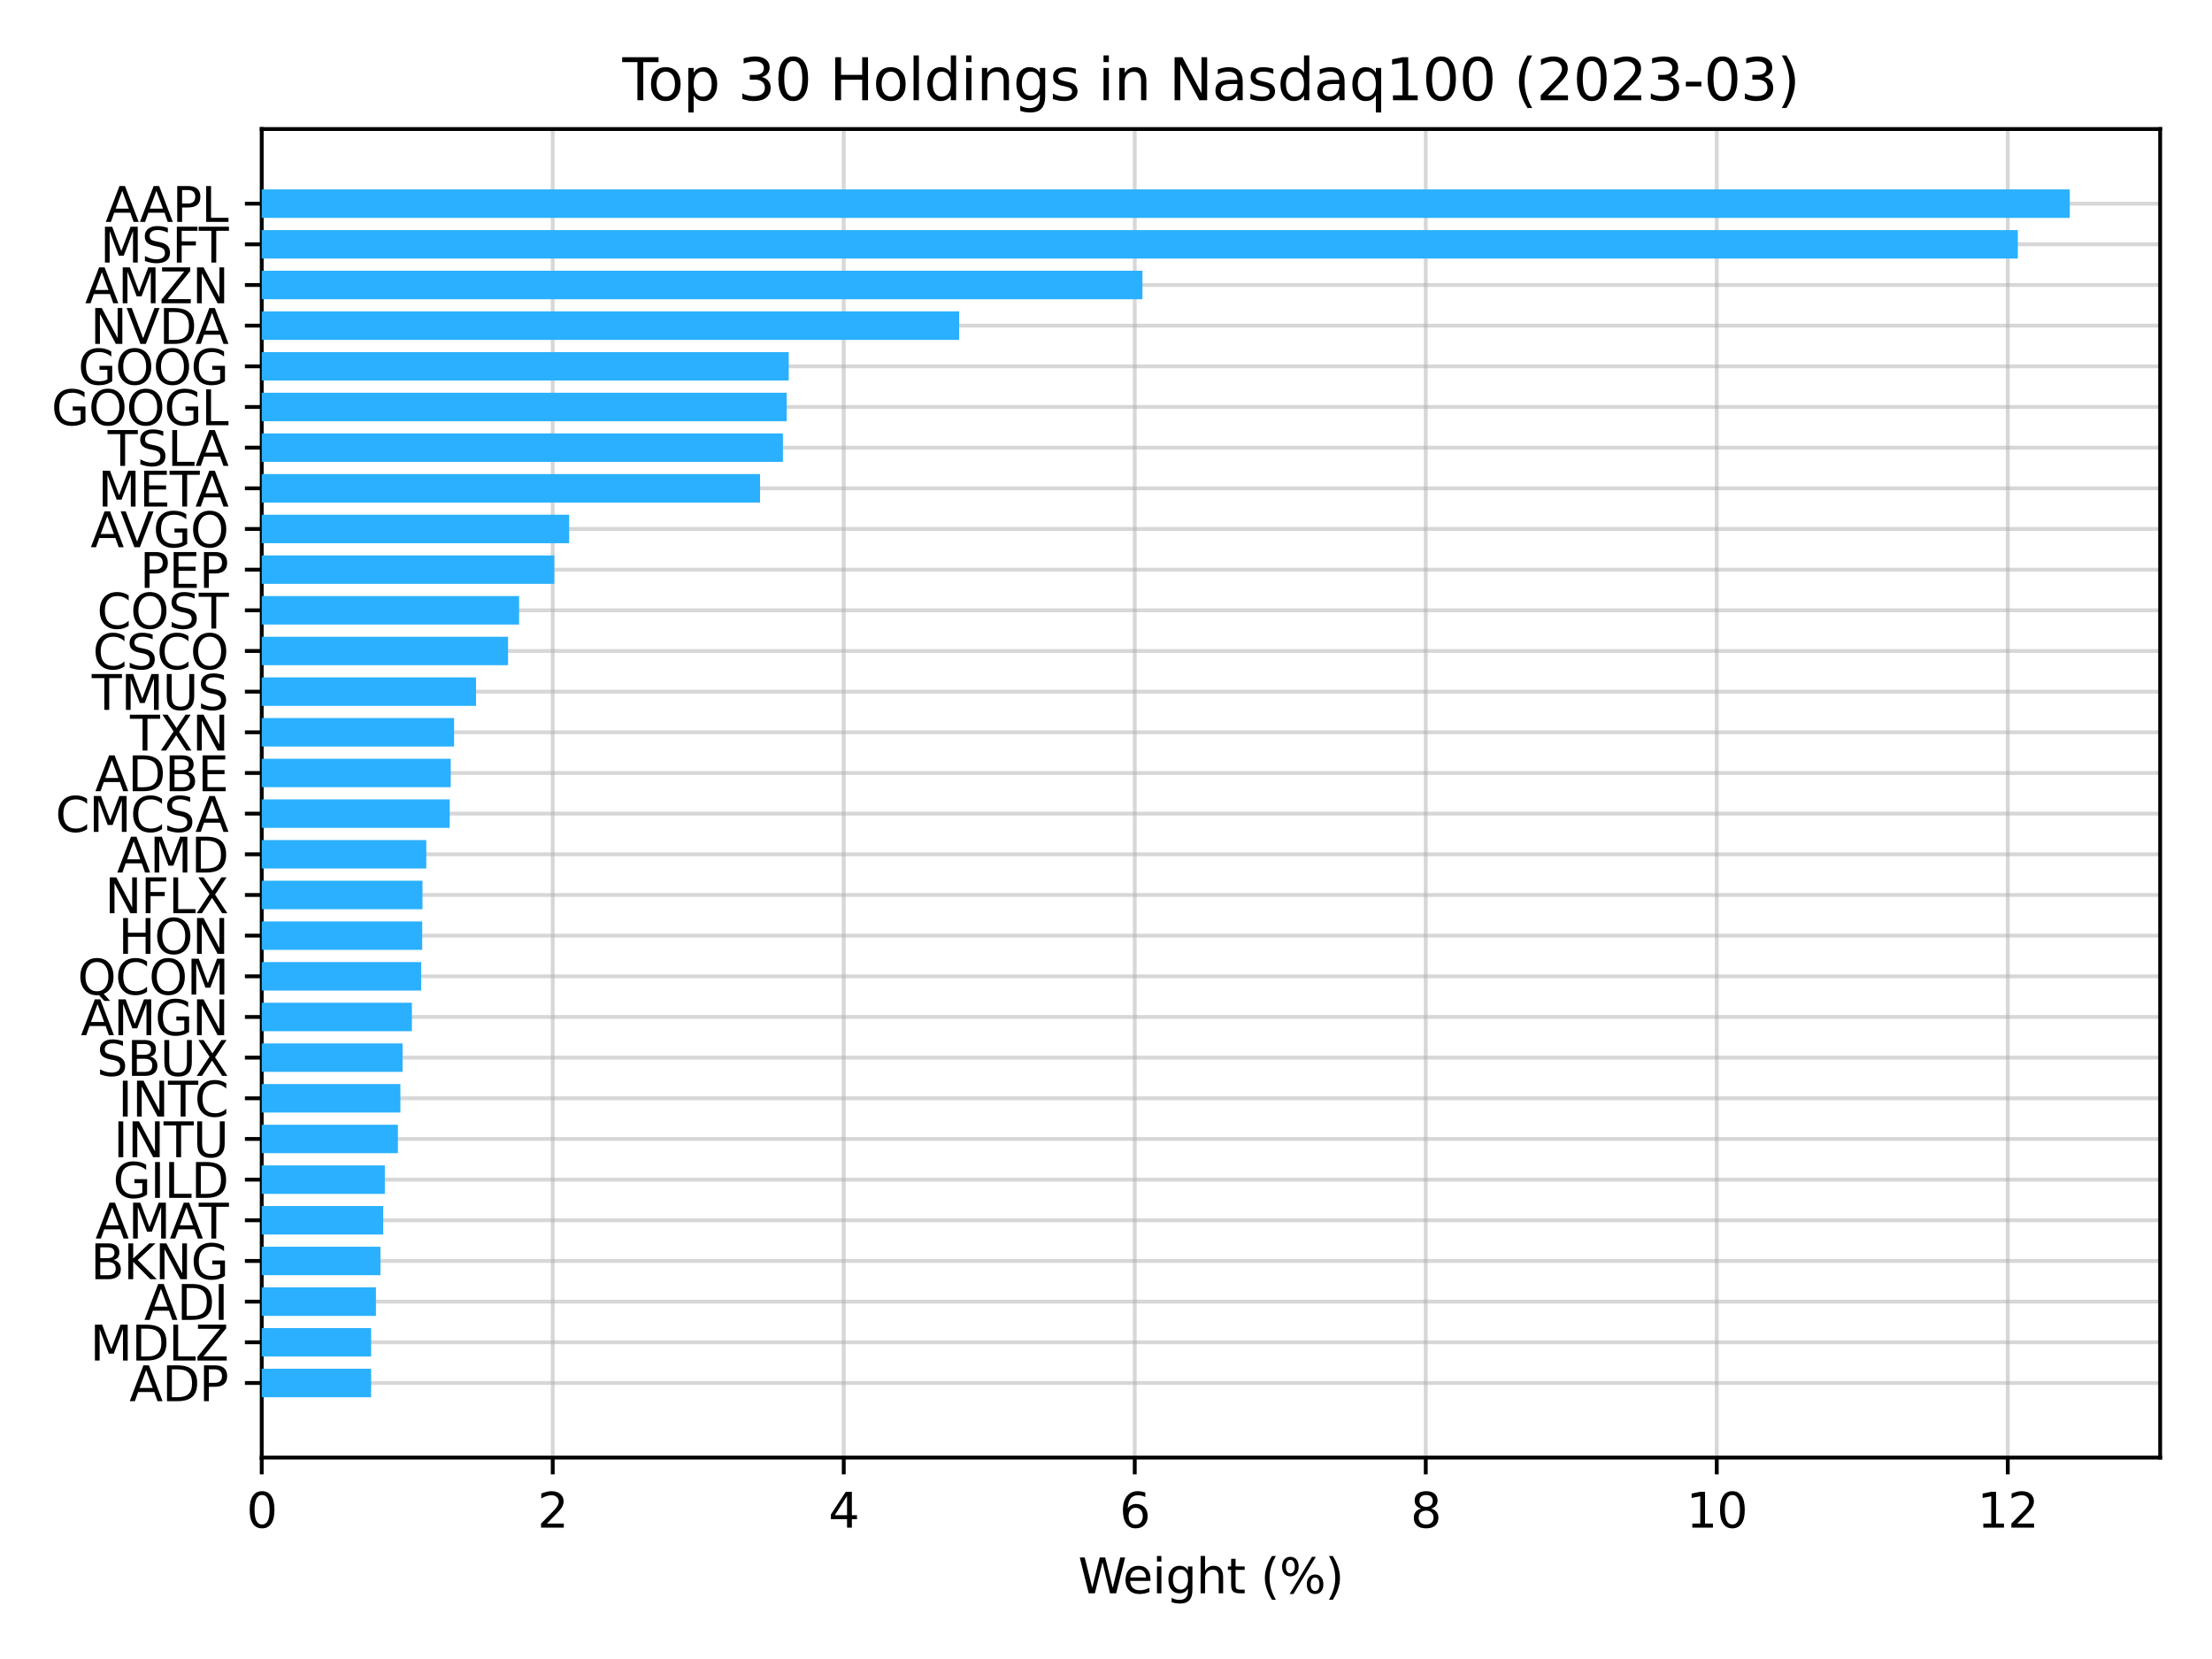 <?xml version="1.0" encoding="utf-8" standalone="no"?>
<!DOCTYPE svg PUBLIC "-//W3C//DTD SVG 1.1//EN"
  "http://www.w3.org/Graphics/SVG/1.1/DTD/svg11.dtd">
<svg xmlns:xlink="http://www.w3.org/1999/xlink" width="460.8pt" height="345.6pt" viewBox="0 0 460.8 345.6" xmlns="http://www.w3.org/2000/svg" version="1.1">
 <defs>
  <style type="text/css">*{stroke-linejoin: round; stroke-linecap: butt}</style>
 </defs>
 <g id="figure_1">
  <g id="patch_1">
   <path d="M 0 345.6 
L 460.8 345.6 
L 460.8 0 
L 0 0 
z
" style="fill: #ffffff"/>
  </g>
  <g id="axes_1">
   <g id="patch_2">
    <path d="M 54.52 303.64 
L 450 303.64 
L 450 26.88 
L 54.52 26.88 
z
" style="fill: #ffffff"/>
   </g>
   <g id="matplotlib.axis_1">
    <g id="xtick_1">
     <g id="line2d_1">
      <path d="M 54.52 303.64 
L 54.52 26.88 
" clip-path="url(#pef85952c39)" style="fill: none; stroke: #b0b0b0; stroke-opacity: 0.5; stroke-width: 0.8; stroke-linecap: square"/>
     </g>
     <g id="line2d_2">
      <defs>
       <path id="mf461c913df" d="M 0 0 
L 0 3.5 
" style="stroke: #000000; stroke-width: 0.8"/>
      </defs>
      <g>
       <use xlink:href="#mf461c913df" x="54.52" y="303.64" style="stroke: #000000; stroke-width: 0.8"/>
      </g>
     </g>
     <g id="text_1">
      <!-- 0 -->
      <g transform="translate(51.339 318.238)scale(0.1 -0.1)">
       <defs>
        <path id="DejaVuSans-30" d="M 2034 4250 
Q 1547 4250 1301 3770 
Q 1056 3291 1056 2328 
Q 1056 1369 1301 889 
Q 1547 409 2034 409 
Q 2525 409 2770 889 
Q 3016 1369 3016 2328 
Q 3016 3291 2770 3770 
Q 2525 4250 2034 4250 
z
M 2034 4750 
Q 2819 4750 3233 4129 
Q 3647 3509 3647 2328 
Q 3647 1150 3233 529 
Q 2819 -91 2034 -91 
Q 1250 -91 836 529 
Q 422 1150 422 2328 
Q 422 3509 836 4129 
Q 1250 4750 2034 4750 
z
" transform="scale(0.016)"/>
       </defs>
       <use xlink:href="#DejaVuSans-30"/>
      </g>
     </g>
    </g>
    <g id="xtick_2">
     <g id="line2d_3">
      <path d="M 115.143 303.64 
L 115.143 26.88 
" clip-path="url(#pef85952c39)" style="fill: none; stroke: #b0b0b0; stroke-opacity: 0.5; stroke-width: 0.8; stroke-linecap: square"/>
     </g>
     <g id="line2d_4">
      <g>
       <use xlink:href="#mf461c913df" x="115.143" y="303.64" style="stroke: #000000; stroke-width: 0.8"/>
      </g>
     </g>
     <g id="text_2">
      <!-- 2 -->
      <g transform="translate(111.961 318.238)scale(0.1 -0.1)">
       <defs>
        <path id="DejaVuSans-32" d="M 1228 531 
L 3431 531 
L 3431 0 
L 469 0 
L 469 531 
Q 828 903 1448 1529 
Q 2069 2156 2228 2338 
Q 2531 2678 2651 2914 
Q 2772 3150 2772 3378 
Q 2772 3750 2511 3984 
Q 2250 4219 1831 4219 
Q 1534 4219 1204 4116 
Q 875 4013 500 3803 
L 500 4441 
Q 881 4594 1212 4672 
Q 1544 4750 1819 4750 
Q 2544 4750 2975 4387 
Q 3406 4025 3406 3419 
Q 3406 3131 3298 2873 
Q 3191 2616 2906 2266 
Q 2828 2175 2409 1742 
Q 1991 1309 1228 531 
z
" transform="scale(0.016)"/>
       </defs>
       <use xlink:href="#DejaVuSans-32"/>
      </g>
     </g>
    </g>
    <g id="xtick_3">
     <g id="line2d_5">
      <path d="M 175.765 303.64 
L 175.765 26.88 
" clip-path="url(#pef85952c39)" style="fill: none; stroke: #b0b0b0; stroke-opacity: 0.5; stroke-width: 0.8; stroke-linecap: square"/>
     </g>
     <g id="line2d_6">
      <g>
       <use xlink:href="#mf461c913df" x="175.765" y="303.64" style="stroke: #000000; stroke-width: 0.8"/>
      </g>
     </g>
     <g id="text_3">
      <!-- 4 -->
      <g transform="translate(172.584 318.238)scale(0.1 -0.1)">
       <defs>
        <path id="DejaVuSans-34" d="M 2419 4116 
L 825 1625 
L 2419 1625 
L 2419 4116 
z
M 2253 4666 
L 3047 4666 
L 3047 1625 
L 3713 1625 
L 3713 1100 
L 3047 1100 
L 3047 0 
L 2419 0 
L 2419 1100 
L 313 1100 
L 313 1709 
L 2253 4666 
z
" transform="scale(0.016)"/>
       </defs>
       <use xlink:href="#DejaVuSans-34"/>
      </g>
     </g>
    </g>
    <g id="xtick_4">
     <g id="line2d_7">
      <path d="M 236.388 303.64 
L 236.388 26.88 
" clip-path="url(#pef85952c39)" style="fill: none; stroke: #b0b0b0; stroke-opacity: 0.5; stroke-width: 0.8; stroke-linecap: square"/>
     </g>
     <g id="line2d_8">
      <g>
       <use xlink:href="#mf461c913df" x="236.388" y="303.64" style="stroke: #000000; stroke-width: 0.8"/>
      </g>
     </g>
     <g id="text_4">
      <!-- 6 -->
      <g transform="translate(233.206 318.238)scale(0.1 -0.1)">
       <defs>
        <path id="DejaVuSans-36" d="M 2113 2584 
Q 1688 2584 1439 2293 
Q 1191 2003 1191 1497 
Q 1191 994 1439 701 
Q 1688 409 2113 409 
Q 2538 409 2786 701 
Q 3034 994 3034 1497 
Q 3034 2003 2786 2293 
Q 2538 2584 2113 2584 
z
M 3366 4563 
L 3366 3988 
Q 3128 4100 2886 4159 
Q 2644 4219 2406 4219 
Q 1781 4219 1451 3797 
Q 1122 3375 1075 2522 
Q 1259 2794 1537 2939 
Q 1816 3084 2150 3084 
Q 2853 3084 3261 2657 
Q 3669 2231 3669 1497 
Q 3669 778 3244 343 
Q 2819 -91 2113 -91 
Q 1303 -91 875 529 
Q 447 1150 447 2328 
Q 447 3434 972 4092 
Q 1497 4750 2381 4750 
Q 2619 4750 2861 4703 
Q 3103 4656 3366 4563 
z
" transform="scale(0.016)"/>
       </defs>
       <use xlink:href="#DejaVuSans-36"/>
      </g>
     </g>
    </g>
    <g id="xtick_5">
     <g id="line2d_9">
      <path d="M 297.01 303.64 
L 297.01 26.88 
" clip-path="url(#pef85952c39)" style="fill: none; stroke: #b0b0b0; stroke-opacity: 0.5; stroke-width: 0.8; stroke-linecap: square"/>
     </g>
     <g id="line2d_10">
      <g>
       <use xlink:href="#mf461c913df" x="297.01" y="303.64" style="stroke: #000000; stroke-width: 0.8"/>
      </g>
     </g>
     <g id="text_5">
      <!-- 8 -->
      <g transform="translate(293.829 318.238)scale(0.1 -0.1)">
       <defs>
        <path id="DejaVuSans-38" d="M 2034 2216 
Q 1584 2216 1326 1975 
Q 1069 1734 1069 1313 
Q 1069 891 1326 650 
Q 1584 409 2034 409 
Q 2484 409 2743 651 
Q 3003 894 3003 1313 
Q 3003 1734 2745 1975 
Q 2488 2216 2034 2216 
z
M 1403 2484 
Q 997 2584 770 2862 
Q 544 3141 544 3541 
Q 544 4100 942 4425 
Q 1341 4750 2034 4750 
Q 2731 4750 3128 4425 
Q 3525 4100 3525 3541 
Q 3525 3141 3298 2862 
Q 3072 2584 2669 2484 
Q 3125 2378 3379 2068 
Q 3634 1759 3634 1313 
Q 3634 634 3220 271 
Q 2806 -91 2034 -91 
Q 1263 -91 848 271 
Q 434 634 434 1313 
Q 434 1759 690 2068 
Q 947 2378 1403 2484 
z
M 1172 3481 
Q 1172 3119 1398 2916 
Q 1625 2713 2034 2713 
Q 2441 2713 2670 2916 
Q 2900 3119 2900 3481 
Q 2900 3844 2670 4047 
Q 2441 4250 2034 4250 
Q 1625 4250 1398 4047 
Q 1172 3844 1172 3481 
z
" transform="scale(0.016)"/>
       </defs>
       <use xlink:href="#DejaVuSans-38"/>
      </g>
     </g>
    </g>
    <g id="xtick_6">
     <g id="line2d_11">
      <path d="M 357.633 303.64 
L 357.633 26.88 
" clip-path="url(#pef85952c39)" style="fill: none; stroke: #b0b0b0; stroke-opacity: 0.5; stroke-width: 0.8; stroke-linecap: square"/>
     </g>
     <g id="line2d_12">
      <g>
       <use xlink:href="#mf461c913df" x="357.633" y="303.64" style="stroke: #000000; stroke-width: 0.8"/>
      </g>
     </g>
     <g id="text_6">
      <!-- 10 -->
      <g transform="translate(351.27 318.238)scale(0.1 -0.1)">
       <defs>
        <path id="DejaVuSans-31" d="M 794 531 
L 1825 531 
L 1825 4091 
L 703 3866 
L 703 4441 
L 1819 4666 
L 2450 4666 
L 2450 531 
L 3481 531 
L 3481 0 
L 794 0 
L 794 531 
z
" transform="scale(0.016)"/>
       </defs>
       <use xlink:href="#DejaVuSans-31"/>
       <use xlink:href="#DejaVuSans-30" x="63.623"/>
      </g>
     </g>
    </g>
    <g id="xtick_7">
     <g id="line2d_13">
      <path d="M 418.255 303.64 
L 418.255 26.88 
" clip-path="url(#pef85952c39)" style="fill: none; stroke: #b0b0b0; stroke-opacity: 0.5; stroke-width: 0.8; stroke-linecap: square"/>
     </g>
     <g id="line2d_14">
      <g>
       <use xlink:href="#mf461c913df" x="418.255" y="303.64" style="stroke: #000000; stroke-width: 0.8"/>
      </g>
     </g>
     <g id="text_7">
      <!-- 12 -->
      <g transform="translate(411.893 318.238)scale(0.1 -0.1)">
       <use xlink:href="#DejaVuSans-31"/>
       <use xlink:href="#DejaVuSans-32" x="63.623"/>
      </g>
     </g>
    </g>
    <g id="text_8">
     <!-- Weight (%) -->
     <g transform="translate(224.6 331.917)scale(0.1 -0.1)">
      <defs>
       <path id="DejaVuSans-57" d="M 213 4666 
L 850 4666 
L 1831 722 
L 2809 4666 
L 3519 4666 
L 4500 722 
L 5478 4666 
L 6119 4666 
L 4947 0 
L 4153 0 
L 3169 4050 
L 2175 0 
L 1381 0 
L 213 4666 
z
" transform="scale(0.016)"/>
       <path id="DejaVuSans-65" d="M 3597 1894 
L 3597 1613 
L 953 1613 
Q 991 1019 1311 708 
Q 1631 397 2203 397 
Q 2534 397 2845 478 
Q 3156 559 3463 722 
L 3463 178 
Q 3153 47 2828 -22 
Q 2503 -91 2169 -91 
Q 1331 -91 842 396 
Q 353 884 353 1716 
Q 353 2575 817 3079 
Q 1281 3584 2069 3584 
Q 2775 3584 3186 3129 
Q 3597 2675 3597 1894 
z
M 3022 2063 
Q 3016 2534 2758 2815 
Q 2500 3097 2075 3097 
Q 1594 3097 1305 2825 
Q 1016 2553 972 2059 
L 3022 2063 
z
" transform="scale(0.016)"/>
       <path id="DejaVuSans-69" d="M 603 3500 
L 1178 3500 
L 1178 0 
L 603 0 
L 603 3500 
z
M 603 4863 
L 1178 4863 
L 1178 4134 
L 603 4134 
L 603 4863 
z
" transform="scale(0.016)"/>
       <path id="DejaVuSans-67" d="M 2906 1791 
Q 2906 2416 2648 2759 
Q 2391 3103 1925 3103 
Q 1463 3103 1205 2759 
Q 947 2416 947 1791 
Q 947 1169 1205 825 
Q 1463 481 1925 481 
Q 2391 481 2648 825 
Q 2906 1169 2906 1791 
z
M 3481 434 
Q 3481 -459 3084 -895 
Q 2688 -1331 1869 -1331 
Q 1566 -1331 1297 -1286 
Q 1028 -1241 775 -1147 
L 775 -588 
Q 1028 -725 1275 -790 
Q 1522 -856 1778 -856 
Q 2344 -856 2625 -561 
Q 2906 -266 2906 331 
L 2906 616 
Q 2728 306 2450 153 
Q 2172 0 1784 0 
Q 1141 0 747 490 
Q 353 981 353 1791 
Q 353 2603 747 3093 
Q 1141 3584 1784 3584 
Q 2172 3584 2450 3431 
Q 2728 3278 2906 2969 
L 2906 3500 
L 3481 3500 
L 3481 434 
z
" transform="scale(0.016)"/>
       <path id="DejaVuSans-68" d="M 3513 2113 
L 3513 0 
L 2938 0 
L 2938 2094 
Q 2938 2591 2744 2837 
Q 2550 3084 2163 3084 
Q 1697 3084 1428 2787 
Q 1159 2491 1159 1978 
L 1159 0 
L 581 0 
L 581 4863 
L 1159 4863 
L 1159 2956 
Q 1366 3272 1645 3428 
Q 1925 3584 2291 3584 
Q 2894 3584 3203 3211 
Q 3513 2838 3513 2113 
z
" transform="scale(0.016)"/>
       <path id="DejaVuSans-74" d="M 1172 4494 
L 1172 3500 
L 2356 3500 
L 2356 3053 
L 1172 3053 
L 1172 1153 
Q 1172 725 1289 603 
Q 1406 481 1766 481 
L 2356 481 
L 2356 0 
L 1766 0 
Q 1100 0 847 248 
Q 594 497 594 1153 
L 594 3053 
L 172 3053 
L 172 3500 
L 594 3500 
L 594 4494 
L 1172 4494 
z
" transform="scale(0.016)"/>
       <path id="DejaVuSans-20" transform="scale(0.016)"/>
       <path id="DejaVuSans-28" d="M 1984 4856 
Q 1566 4138 1362 3434 
Q 1159 2731 1159 2009 
Q 1159 1288 1364 580 
Q 1569 -128 1984 -844 
L 1484 -844 
Q 1016 -109 783 600 
Q 550 1309 550 2009 
Q 550 2706 781 3412 
Q 1013 4119 1484 4856 
L 1984 4856 
z
" transform="scale(0.016)"/>
       <path id="DejaVuSans-25" d="M 4653 2053 
Q 4381 2053 4226 1822 
Q 4072 1591 4072 1178 
Q 4072 772 4226 539 
Q 4381 306 4653 306 
Q 4919 306 5073 539 
Q 5228 772 5228 1178 
Q 5228 1588 5073 1820 
Q 4919 2053 4653 2053 
z
M 4653 2450 
Q 5147 2450 5437 2106 
Q 5728 1763 5728 1178 
Q 5728 594 5436 251 
Q 5144 -91 4653 -91 
Q 4153 -91 3862 251 
Q 3572 594 3572 1178 
Q 3572 1766 3864 2108 
Q 4156 2450 4653 2450 
z
M 1428 4353 
Q 1159 4353 1004 4120 
Q 850 3888 850 3481 
Q 850 3069 1003 2837 
Q 1156 2606 1428 2606 
Q 1700 2606 1854 2837 
Q 2009 3069 2009 3481 
Q 2009 3884 1853 4118 
Q 1697 4353 1428 4353 
z
M 4250 4750 
L 4750 4750 
L 1831 -91 
L 1331 -91 
L 4250 4750 
z
M 1428 4750 
Q 1922 4750 2215 4408 
Q 2509 4066 2509 3481 
Q 2509 2891 2217 2550 
Q 1925 2209 1428 2209 
Q 931 2209 642 2551 
Q 353 2894 353 3481 
Q 353 4063 643 4406 
Q 934 4750 1428 4750 
z
" transform="scale(0.016)"/>
       <path id="DejaVuSans-29" d="M 513 4856 
L 1013 4856 
Q 1481 4119 1714 3412 
Q 1947 2706 1947 2009 
Q 1947 1309 1714 600 
Q 1481 -109 1013 -844 
L 513 -844 
Q 928 -128 1133 580 
Q 1338 1288 1338 2009 
Q 1338 2731 1133 3434 
Q 928 4138 513 4856 
z
" transform="scale(0.016)"/>
      </defs>
      <use xlink:href="#DejaVuSans-57"/>
      <use xlink:href="#DejaVuSans-65" x="93.002"/>
      <use xlink:href="#DejaVuSans-69" x="154.525"/>
      <use xlink:href="#DejaVuSans-67" x="182.309"/>
      <use xlink:href="#DejaVuSans-68" x="245.785"/>
      <use xlink:href="#DejaVuSans-74" x="309.164"/>
      <use xlink:href="#DejaVuSans-20" x="348.373"/>
      <use xlink:href="#DejaVuSans-28" x="380.16"/>
      <use xlink:href="#DejaVuSans-25" x="419.174"/>
      <use xlink:href="#DejaVuSans-29" x="514.193"/>
     </g>
    </g>
   </g>
   <g id="matplotlib.axis_2">
    <g id="ytick_1">
     <g id="line2d_15">
      <path d="M 54.52 288.095 
L 450 288.095 
" clip-path="url(#pef85952c39)" style="fill: none; stroke: #b0b0b0; stroke-opacity: 0.5; stroke-width: 0.8; stroke-linecap: square"/>
     </g>
     <g id="line2d_16">
      <defs>
       <path id="maf9bed8ffb" d="M 0 0 
L -3.5 0 
" style="stroke: #000000; stroke-width: 0.8"/>
      </defs>
      <g>
       <use xlink:href="#maf9bed8ffb" x="54.52" y="288.095" style="stroke: #000000; stroke-width: 0.8"/>
      </g>
     </g>
     <g id="text_9">
      <!-- ADP -->
      <g transform="translate(26.95 291.894)scale(0.1 -0.1)">
       <defs>
        <path id="DejaVuSans-41" d="M 2188 4044 
L 1331 1722 
L 3047 1722 
L 2188 4044 
z
M 1831 4666 
L 2547 4666 
L 4325 0 
L 3669 0 
L 3244 1197 
L 1141 1197 
L 716 0 
L 50 0 
L 1831 4666 
z
" transform="scale(0.016)"/>
        <path id="DejaVuSans-44" d="M 1259 4147 
L 1259 519 
L 2022 519 
Q 2988 519 3436 956 
Q 3884 1394 3884 2338 
Q 3884 3275 3436 3711 
Q 2988 4147 2022 4147 
L 1259 4147 
z
M 628 4666 
L 1925 4666 
Q 3281 4666 3915 4102 
Q 4550 3538 4550 2338 
Q 4550 1131 3912 565 
Q 3275 0 1925 0 
L 628 0 
L 628 4666 
z
" transform="scale(0.016)"/>
        <path id="DejaVuSans-50" d="M 1259 4147 
L 1259 2394 
L 2053 2394 
Q 2494 2394 2734 2622 
Q 2975 2850 2975 3272 
Q 2975 3691 2734 3919 
Q 2494 4147 2053 4147 
L 1259 4147 
z
M 628 4666 
L 2053 4666 
Q 2838 4666 3239 4311 
Q 3641 3956 3641 3272 
Q 3641 2581 3239 2228 
Q 2838 1875 2053 1875 
L 1259 1875 
L 1259 0 
L 628 0 
L 628 4666 
z
" transform="scale(0.016)"/>
       </defs>
       <use xlink:href="#DejaVuSans-41"/>
       <use xlink:href="#DejaVuSans-44" x="68.408"/>
       <use xlink:href="#DejaVuSans-50" x="145.41"/>
      </g>
     </g>
    </g>
    <g id="ytick_2">
     <g id="line2d_17">
      <path d="M 54.52 279.624 
L 450 279.624 
" clip-path="url(#pef85952c39)" style="fill: none; stroke: #b0b0b0; stroke-opacity: 0.5; stroke-width: 0.8; stroke-linecap: square"/>
     </g>
     <g id="line2d_18">
      <g>
       <use xlink:href="#maf9bed8ffb" x="54.52" y="279.624" style="stroke: #000000; stroke-width: 0.8"/>
      </g>
     </g>
     <g id="text_10">
      <!-- MDLZ -->
      <g transform="translate(18.77 283.423)scale(0.1 -0.1)">
       <defs>
        <path id="DejaVuSans-4d" d="M 628 4666 
L 1569 4666 
L 2759 1491 
L 3956 4666 
L 4897 4666 
L 4897 0 
L 4281 0 
L 4281 4097 
L 3078 897 
L 2444 897 
L 1241 4097 
L 1241 0 
L 628 0 
L 628 4666 
z
" transform="scale(0.016)"/>
        <path id="DejaVuSans-4c" d="M 628 4666 
L 1259 4666 
L 1259 531 
L 3531 531 
L 3531 0 
L 628 0 
L 628 4666 
z
" transform="scale(0.016)"/>
        <path id="DejaVuSans-5a" d="M 359 4666 
L 4025 4666 
L 4025 4184 
L 1075 531 
L 4097 531 
L 4097 0 
L 288 0 
L 288 481 
L 3238 4134 
L 359 4134 
L 359 4666 
z
" transform="scale(0.016)"/>
       </defs>
       <use xlink:href="#DejaVuSans-4d"/>
       <use xlink:href="#DejaVuSans-44" x="86.279"/>
       <use xlink:href="#DejaVuSans-4c" x="163.281"/>
       <use xlink:href="#DejaVuSans-5a" x="218.994"/>
      </g>
     </g>
    </g>
    <g id="ytick_3">
     <g id="line2d_19">
      <path d="M 54.52 271.152 
L 450 271.152 
" clip-path="url(#pef85952c39)" style="fill: none; stroke: #b0b0b0; stroke-opacity: 0.5; stroke-width: 0.8; stroke-linecap: square"/>
     </g>
     <g id="line2d_20">
      <g>
       <use xlink:href="#maf9bed8ffb" x="54.52" y="271.152" style="stroke: #000000; stroke-width: 0.8"/>
      </g>
     </g>
     <g id="text_11">
      <!-- ADI -->
      <g transform="translate(30.029 274.951)scale(0.1 -0.1)">
       <defs>
        <path id="DejaVuSans-49" d="M 628 4666 
L 1259 4666 
L 1259 0 
L 628 0 
L 628 4666 
z
" transform="scale(0.016)"/>
       </defs>
       <use xlink:href="#DejaVuSans-41"/>
       <use xlink:href="#DejaVuSans-44" x="68.408"/>
       <use xlink:href="#DejaVuSans-49" x="145.41"/>
      </g>
     </g>
    </g>
    <g id="ytick_4">
     <g id="line2d_21">
      <path d="M 54.52 262.681 
L 450 262.681 
" clip-path="url(#pef85952c39)" style="fill: none; stroke: #b0b0b0; stroke-opacity: 0.5; stroke-width: 0.8; stroke-linecap: square"/>
     </g>
     <g id="line2d_22">
      <g>
       <use xlink:href="#maf9bed8ffb" x="54.52" y="262.681" style="stroke: #000000; stroke-width: 0.8"/>
      </g>
     </g>
     <g id="text_12">
      <!-- BKNG -->
      <g transform="translate(18.872 266.48)scale(0.1 -0.1)">
       <defs>
        <path id="DejaVuSans-42" d="M 1259 2228 
L 1259 519 
L 2272 519 
Q 2781 519 3026 730 
Q 3272 941 3272 1375 
Q 3272 1813 3026 2020 
Q 2781 2228 2272 2228 
L 1259 2228 
z
M 1259 4147 
L 1259 2741 
L 2194 2741 
Q 2656 2741 2882 2914 
Q 3109 3088 3109 3444 
Q 3109 3797 2882 3972 
Q 2656 4147 2194 4147 
L 1259 4147 
z
M 628 4666 
L 2241 4666 
Q 2963 4666 3353 4366 
Q 3744 4066 3744 3513 
Q 3744 3084 3544 2831 
Q 3344 2578 2956 2516 
Q 3422 2416 3680 2098 
Q 3938 1781 3938 1306 
Q 3938 681 3513 340 
Q 3088 0 2303 0 
L 628 0 
L 628 4666 
z
" transform="scale(0.016)"/>
        <path id="DejaVuSans-4b" d="M 628 4666 
L 1259 4666 
L 1259 2694 
L 3353 4666 
L 4166 4666 
L 1850 2491 
L 4331 0 
L 3500 0 
L 1259 2247 
L 1259 0 
L 628 0 
L 628 4666 
z
" transform="scale(0.016)"/>
        <path id="DejaVuSans-4e" d="M 628 4666 
L 1478 4666 
L 3547 763 
L 3547 4666 
L 4159 4666 
L 4159 0 
L 3309 0 
L 1241 3903 
L 1241 0 
L 628 0 
L 628 4666 
z
" transform="scale(0.016)"/>
        <path id="DejaVuSans-47" d="M 3809 666 
L 3809 1919 
L 2778 1919 
L 2778 2438 
L 4434 2438 
L 4434 434 
Q 4069 175 3628 42 
Q 3188 -91 2688 -91 
Q 1594 -91 976 548 
Q 359 1188 359 2328 
Q 359 3472 976 4111 
Q 1594 4750 2688 4750 
Q 3144 4750 3555 4637 
Q 3966 4525 4313 4306 
L 4313 3634 
Q 3963 3931 3569 4081 
Q 3175 4231 2741 4231 
Q 1884 4231 1454 3753 
Q 1025 3275 1025 2328 
Q 1025 1384 1454 906 
Q 1884 428 2741 428 
Q 3075 428 3337 486 
Q 3600 544 3809 666 
z
" transform="scale(0.016)"/>
       </defs>
       <use xlink:href="#DejaVuSans-42"/>
       <use xlink:href="#DejaVuSans-4b" x="68.604"/>
       <use xlink:href="#DejaVuSans-4e" x="134.18"/>
       <use xlink:href="#DejaVuSans-47" x="208.984"/>
      </g>
     </g>
    </g>
    <g id="ytick_5">
     <g id="line2d_23">
      <path d="M 54.52 254.209 
L 450 254.209 
" clip-path="url(#pef85952c39)" style="fill: none; stroke: #b0b0b0; stroke-opacity: 0.5; stroke-width: 0.8; stroke-linecap: square"/>
     </g>
     <g id="line2d_24">
      <g>
       <use xlink:href="#maf9bed8ffb" x="54.52" y="254.209" style="stroke: #000000; stroke-width: 0.8"/>
      </g>
     </g>
     <g id="text_13">
      <!-- AMAT -->
      <g transform="translate(19.878 258.009)scale(0.1 -0.1)">
       <defs>
        <path id="DejaVuSans-54" d="M -19 4666 
L 3928 4666 
L 3928 4134 
L 2272 4134 
L 2272 0 
L 1638 0 
L 1638 4134 
L -19 4134 
L -19 4666 
z
" transform="scale(0.016)"/>
       </defs>
       <use xlink:href="#DejaVuSans-41"/>
       <use xlink:href="#DejaVuSans-4d" x="68.408"/>
       <use xlink:href="#DejaVuSans-41" x="154.688"/>
       <use xlink:href="#DejaVuSans-54" x="215.346"/>
      </g>
     </g>
    </g>
    <g id="ytick_6">
     <g id="line2d_25">
      <path d="M 54.52 245.738 
L 450 245.738 
" clip-path="url(#pef85952c39)" style="fill: none; stroke: #b0b0b0; stroke-opacity: 0.5; stroke-width: 0.8; stroke-linecap: square"/>
     </g>
     <g id="line2d_26">
      <g>
       <use xlink:href="#maf9bed8ffb" x="54.52" y="245.738" style="stroke: #000000; stroke-width: 0.8"/>
      </g>
     </g>
     <g id="text_14">
      <!-- GILD -->
      <g transform="translate(23.55 249.537)scale(0.1 -0.1)">
       <use xlink:href="#DejaVuSans-47"/>
       <use xlink:href="#DejaVuSans-49" x="77.49"/>
       <use xlink:href="#DejaVuSans-4c" x="106.982"/>
       <use xlink:href="#DejaVuSans-44" x="162.695"/>
      </g>
     </g>
    </g>
    <g id="ytick_7">
     <g id="line2d_27">
      <path d="M 54.52 237.267 
L 450 237.267 
" clip-path="url(#pef85952c39)" style="fill: none; stroke: #b0b0b0; stroke-opacity: 0.5; stroke-width: 0.8; stroke-linecap: square"/>
     </g>
     <g id="line2d_28">
      <g>
       <use xlink:href="#maf9bed8ffb" x="54.52" y="237.267" style="stroke: #000000; stroke-width: 0.8"/>
      </g>
     </g>
     <g id="text_15">
      <!-- INTU -->
      <g transform="translate(23.662 241.066)scale(0.1 -0.1)">
       <defs>
        <path id="DejaVuSans-55" d="M 556 4666 
L 1191 4666 
L 1191 1831 
Q 1191 1081 1462 751 
Q 1734 422 2344 422 
Q 2950 422 3222 751 
Q 3494 1081 3494 1831 
L 3494 4666 
L 4128 4666 
L 4128 1753 
Q 4128 841 3676 375 
Q 3225 -91 2344 -91 
Q 1459 -91 1007 375 
Q 556 841 556 1753 
L 556 4666 
z
" transform="scale(0.016)"/>
       </defs>
       <use xlink:href="#DejaVuSans-49"/>
       <use xlink:href="#DejaVuSans-4e" x="29.492"/>
       <use xlink:href="#DejaVuSans-54" x="104.297"/>
       <use xlink:href="#DejaVuSans-55" x="165.381"/>
      </g>
     </g>
    </g>
    <g id="ytick_8">
     <g id="line2d_29">
      <path d="M 54.52 228.795 
L 450 228.795 
" clip-path="url(#pef85952c39)" style="fill: none; stroke: #b0b0b0; stroke-opacity: 0.5; stroke-width: 0.8; stroke-linecap: square"/>
     </g>
     <g id="line2d_30">
      <g>
       <use xlink:href="#maf9bed8ffb" x="54.52" y="228.795" style="stroke: #000000; stroke-width: 0.8"/>
      </g>
     </g>
     <g id="text_16">
      <!-- INTC -->
      <g transform="translate(24.586 232.595)scale(0.1 -0.1)">
       <defs>
        <path id="DejaVuSans-43" d="M 4122 4306 
L 4122 3641 
Q 3803 3938 3442 4084 
Q 3081 4231 2675 4231 
Q 1875 4231 1450 3742 
Q 1025 3253 1025 2328 
Q 1025 1406 1450 917 
Q 1875 428 2675 428 
Q 3081 428 3442 575 
Q 3803 722 4122 1019 
L 4122 359 
Q 3791 134 3420 21 
Q 3050 -91 2638 -91 
Q 1578 -91 968 557 
Q 359 1206 359 2328 
Q 359 3453 968 4101 
Q 1578 4750 2638 4750 
Q 3056 4750 3426 4639 
Q 3797 4528 4122 4306 
z
" transform="scale(0.016)"/>
       </defs>
       <use xlink:href="#DejaVuSans-49"/>
       <use xlink:href="#DejaVuSans-4e" x="29.492"/>
       <use xlink:href="#DejaVuSans-54" x="104.297"/>
       <use xlink:href="#DejaVuSans-43" x="159.506"/>
      </g>
     </g>
    </g>
    <g id="ytick_9">
     <g id="line2d_31">
      <path d="M 54.52 220.324 
L 450 220.324 
" clip-path="url(#pef85952c39)" style="fill: none; stroke: #b0b0b0; stroke-opacity: 0.5; stroke-width: 0.8; stroke-linecap: square"/>
     </g>
     <g id="line2d_32">
      <g>
       <use xlink:href="#maf9bed8ffb" x="54.52" y="220.324" style="stroke: #000000; stroke-width: 0.8"/>
      </g>
     </g>
     <g id="text_17">
      <!-- SBUX -->
      <g transform="translate(20.142 224.123)scale(0.1 -0.1)">
       <defs>
        <path id="DejaVuSans-53" d="M 3425 4513 
L 3425 3897 
Q 3066 4069 2747 4153 
Q 2428 4238 2131 4238 
Q 1616 4238 1336 4038 
Q 1056 3838 1056 3469 
Q 1056 3159 1242 3001 
Q 1428 2844 1947 2747 
L 2328 2669 
Q 3034 2534 3370 2195 
Q 3706 1856 3706 1288 
Q 3706 609 3251 259 
Q 2797 -91 1919 -91 
Q 1588 -91 1214 -16 
Q 841 59 441 206 
L 441 856 
Q 825 641 1194 531 
Q 1563 422 1919 422 
Q 2459 422 2753 634 
Q 3047 847 3047 1241 
Q 3047 1584 2836 1778 
Q 2625 1972 2144 2069 
L 1759 2144 
Q 1053 2284 737 2584 
Q 422 2884 422 3419 
Q 422 4038 858 4394 
Q 1294 4750 2059 4750 
Q 2388 4750 2728 4690 
Q 3069 4631 3425 4513 
z
" transform="scale(0.016)"/>
        <path id="DejaVuSans-58" d="M 403 4666 
L 1081 4666 
L 2241 2931 
L 3406 4666 
L 4084 4666 
L 2584 2425 
L 4184 0 
L 3506 0 
L 2194 1984 
L 872 0 
L 191 0 
L 1856 2491 
L 403 4666 
z
" transform="scale(0.016)"/>
       </defs>
       <use xlink:href="#DejaVuSans-53"/>
       <use xlink:href="#DejaVuSans-42" x="63.477"/>
       <use xlink:href="#DejaVuSans-55" x="132.08"/>
       <use xlink:href="#DejaVuSans-58" x="205.273"/>
      </g>
     </g>
    </g>
    <g id="ytick_10">
     <g id="line2d_33">
      <path d="M 54.52 211.853 
L 450 211.853 
" clip-path="url(#pef85952c39)" style="fill: none; stroke: #b0b0b0; stroke-opacity: 0.5; stroke-width: 0.8; stroke-linecap: square"/>
     </g>
     <g id="line2d_34">
      <g>
       <use xlink:href="#maf9bed8ffb" x="54.52" y="211.853" style="stroke: #000000; stroke-width: 0.8"/>
      </g>
     </g>
     <g id="text_18">
      <!-- AMGN -->
      <g transform="translate(16.822 215.652)scale(0.1 -0.1)">
       <use xlink:href="#DejaVuSans-41"/>
       <use xlink:href="#DejaVuSans-4d" x="68.408"/>
       <use xlink:href="#DejaVuSans-47" x="154.688"/>
       <use xlink:href="#DejaVuSans-4e" x="232.178"/>
      </g>
     </g>
    </g>
    <g id="ytick_11">
     <g id="line2d_35">
      <path d="M 54.52 203.381 
L 450 203.381 
" clip-path="url(#pef85952c39)" style="fill: none; stroke: #b0b0b0; stroke-opacity: 0.5; stroke-width: 0.8; stroke-linecap: square"/>
     </g>
     <g id="line2d_36">
      <g>
       <use xlink:href="#maf9bed8ffb" x="54.52" y="203.381" style="stroke: #000000; stroke-width: 0.8"/>
      </g>
     </g>
     <g id="text_19">
      <!-- QCOM -->
      <g transform="translate(16.165 207.18)scale(0.1 -0.1)">
       <defs>
        <path id="DejaVuSans-51" d="M 2522 4238 
Q 1834 4238 1429 3725 
Q 1025 3213 1025 2328 
Q 1025 1447 1429 934 
Q 1834 422 2522 422 
Q 3209 422 3611 934 
Q 4013 1447 4013 2328 
Q 4013 3213 3611 3725 
Q 3209 4238 2522 4238 
z
M 3406 84 
L 4238 -825 
L 3475 -825 
L 2784 -78 
Q 2681 -84 2626 -87 
Q 2572 -91 2522 -91 
Q 1538 -91 948 567 
Q 359 1225 359 2328 
Q 359 3434 948 4092 
Q 1538 4750 2522 4750 
Q 3503 4750 4090 4092 
Q 4678 3434 4678 2328 
Q 4678 1516 4351 937 
Q 4025 359 3406 84 
z
" transform="scale(0.016)"/>
        <path id="DejaVuSans-4f" d="M 2522 4238 
Q 1834 4238 1429 3725 
Q 1025 3213 1025 2328 
Q 1025 1447 1429 934 
Q 1834 422 2522 422 
Q 3209 422 3611 934 
Q 4013 1447 4013 2328 
Q 4013 3213 3611 3725 
Q 3209 4238 2522 4238 
z
M 2522 4750 
Q 3503 4750 4090 4092 
Q 4678 3434 4678 2328 
Q 4678 1225 4090 567 
Q 3503 -91 2522 -91 
Q 1538 -91 948 565 
Q 359 1222 359 2328 
Q 359 3434 948 4092 
Q 1538 4750 2522 4750 
z
" transform="scale(0.016)"/>
       </defs>
       <use xlink:href="#DejaVuSans-51"/>
       <use xlink:href="#DejaVuSans-43" x="78.711"/>
       <use xlink:href="#DejaVuSans-4f" x="148.535"/>
       <use xlink:href="#DejaVuSans-4d" x="227.246"/>
      </g>
     </g>
    </g>
    <g id="ytick_12">
     <g id="line2d_37">
      <path d="M 54.52 194.91 
L 450 194.91 
" clip-path="url(#pef85952c39)" style="fill: none; stroke: #b0b0b0; stroke-opacity: 0.5; stroke-width: 0.8; stroke-linecap: square"/>
     </g>
     <g id="line2d_38">
      <g>
       <use xlink:href="#maf9bed8ffb" x="54.52" y="194.91" style="stroke: #000000; stroke-width: 0.8"/>
      </g>
     </g>
     <g id="text_20">
      <!-- HON -->
      <g transform="translate(24.647 198.709)scale(0.1 -0.1)">
       <defs>
        <path id="DejaVuSans-48" d="M 628 4666 
L 1259 4666 
L 1259 2753 
L 3553 2753 
L 3553 4666 
L 4184 4666 
L 4184 0 
L 3553 0 
L 3553 2222 
L 1259 2222 
L 1259 0 
L 628 0 
L 628 4666 
z
" transform="scale(0.016)"/>
       </defs>
       <use xlink:href="#DejaVuSans-48"/>
       <use xlink:href="#DejaVuSans-4f" x="75.195"/>
       <use xlink:href="#DejaVuSans-4e" x="153.906"/>
      </g>
     </g>
    </g>
    <g id="ytick_13">
     <g id="line2d_39">
      <path d="M 54.52 186.438 
L 450 186.438 
" clip-path="url(#pef85952c39)" style="fill: none; stroke: #b0b0b0; stroke-opacity: 0.5; stroke-width: 0.8; stroke-linecap: square"/>
     </g>
     <g id="line2d_40">
      <g>
       <use xlink:href="#maf9bed8ffb" x="54.52" y="186.438" style="stroke: #000000; stroke-width: 0.8"/>
      </g>
     </g>
     <g id="text_21">
      <!-- NFLX -->
      <g transform="translate(21.865 190.238)scale(0.1 -0.1)">
       <defs>
        <path id="DejaVuSans-46" d="M 628 4666 
L 3309 4666 
L 3309 4134 
L 1259 4134 
L 1259 2759 
L 3109 2759 
L 3109 2228 
L 1259 2228 
L 1259 0 
L 628 0 
L 628 4666 
z
" transform="scale(0.016)"/>
       </defs>
       <use xlink:href="#DejaVuSans-4e"/>
       <use xlink:href="#DejaVuSans-46" x="74.805"/>
       <use xlink:href="#DejaVuSans-4c" x="132.324"/>
       <use xlink:href="#DejaVuSans-58" x="188.037"/>
      </g>
     </g>
    </g>
    <g id="ytick_14">
     <g id="line2d_41">
      <path d="M 54.52 177.967 
L 450 177.967 
" clip-path="url(#pef85952c39)" style="fill: none; stroke: #b0b0b0; stroke-opacity: 0.5; stroke-width: 0.8; stroke-linecap: square"/>
     </g>
     <g id="line2d_42">
      <g>
       <use xlink:href="#maf9bed8ffb" x="54.52" y="177.967" style="stroke: #000000; stroke-width: 0.8"/>
      </g>
     </g>
     <g id="text_22">
      <!-- AMD -->
      <g transform="translate(24.351 181.766)scale(0.1 -0.1)">
       <use xlink:href="#DejaVuSans-41"/>
       <use xlink:href="#DejaVuSans-4d" x="68.408"/>
       <use xlink:href="#DejaVuSans-44" x="154.688"/>
      </g>
     </g>
    </g>
    <g id="ytick_15">
     <g id="line2d_43">
      <path d="M 54.52 169.496 
L 450 169.496 
" clip-path="url(#pef85952c39)" style="fill: none; stroke: #b0b0b0; stroke-opacity: 0.5; stroke-width: 0.8; stroke-linecap: square"/>
     </g>
     <g id="line2d_44">
      <g>
       <use xlink:href="#maf9bed8ffb" x="54.52" y="169.496" style="stroke: #000000; stroke-width: 0.8"/>
      </g>
     </g>
     <g id="text_23">
      <!-- CMCSA -->
      <g transform="translate(11.55 173.295)scale(0.1 -0.1)">
       <use xlink:href="#DejaVuSans-43"/>
       <use xlink:href="#DejaVuSans-4d" x="69.824"/>
       <use xlink:href="#DejaVuSans-43" x="156.104"/>
       <use xlink:href="#DejaVuSans-53" x="225.928"/>
       <use xlink:href="#DejaVuSans-41" x="291.279"/>
      </g>
     </g>
    </g>
    <g id="ytick_16">
     <g id="line2d_45">
      <path d="M 54.52 161.024 
L 450 161.024 
" clip-path="url(#pef85952c39)" style="fill: none; stroke: #b0b0b0; stroke-opacity: 0.5; stroke-width: 0.8; stroke-linecap: square"/>
     </g>
     <g id="line2d_46">
      <g>
       <use xlink:href="#maf9bed8ffb" x="54.52" y="161.024" style="stroke: #000000; stroke-width: 0.8"/>
      </g>
     </g>
     <g id="text_24">
      <!-- ADBE -->
      <g transform="translate(19.8 164.824)scale(0.1 -0.1)">
       <defs>
        <path id="DejaVuSans-45" d="M 628 4666 
L 3578 4666 
L 3578 4134 
L 1259 4134 
L 1259 2753 
L 3481 2753 
L 3481 2222 
L 1259 2222 
L 1259 531 
L 3634 531 
L 3634 0 
L 628 0 
L 628 4666 
z
" transform="scale(0.016)"/>
       </defs>
       <use xlink:href="#DejaVuSans-41"/>
       <use xlink:href="#DejaVuSans-44" x="68.408"/>
       <use xlink:href="#DejaVuSans-42" x="145.41"/>
       <use xlink:href="#DejaVuSans-45" x="214.014"/>
      </g>
     </g>
    </g>
    <g id="ytick_17">
     <g id="line2d_47">
      <path d="M 54.52 152.553 
L 450 152.553 
" clip-path="url(#pef85952c39)" style="fill: none; stroke: #b0b0b0; stroke-opacity: 0.5; stroke-width: 0.8; stroke-linecap: square"/>
     </g>
     <g id="line2d_48">
      <g>
       <use xlink:href="#maf9bed8ffb" x="54.52" y="152.553" style="stroke: #000000; stroke-width: 0.8"/>
      </g>
     </g>
     <g id="text_25">
      <!-- TXN -->
      <g transform="translate(27.081 156.352)scale(0.1 -0.1)">
       <use xlink:href="#DejaVuSans-54"/>
       <use xlink:href="#DejaVuSans-58" x="61.084"/>
       <use xlink:href="#DejaVuSans-4e" x="129.59"/>
      </g>
     </g>
    </g>
    <g id="ytick_18">
     <g id="line2d_49">
      <path d="M 54.52 144.082 
L 450 144.082 
" clip-path="url(#pef85952c39)" style="fill: none; stroke: #b0b0b0; stroke-opacity: 0.5; stroke-width: 0.8; stroke-linecap: square"/>
     </g>
     <g id="line2d_50">
      <g>
       <use xlink:href="#maf9bed8ffb" x="54.52" y="144.082" style="stroke: #000000; stroke-width: 0.8"/>
      </g>
     </g>
     <g id="text_26">
      <!-- TMUS -->
      <g transform="translate(19.117 147.881)scale(0.1 -0.1)">
       <use xlink:href="#DejaVuSans-54"/>
       <use xlink:href="#DejaVuSans-4d" x="61.084"/>
       <use xlink:href="#DejaVuSans-55" x="147.363"/>
       <use xlink:href="#DejaVuSans-53" x="220.557"/>
      </g>
     </g>
    </g>
    <g id="ytick_19">
     <g id="line2d_51">
      <path d="M 54.52 135.61 
L 450 135.61 
" clip-path="url(#pef85952c39)" style="fill: none; stroke: #b0b0b0; stroke-opacity: 0.5; stroke-width: 0.8; stroke-linecap: square"/>
     </g>
     <g id="line2d_52">
      <g>
       <use xlink:href="#maf9bed8ffb" x="54.52" y="135.61" style="stroke: #000000; stroke-width: 0.8"/>
      </g>
     </g>
     <g id="text_27">
      <!-- CSCO -->
      <g transform="translate(19.334 139.409)scale(0.1 -0.1)">
       <use xlink:href="#DejaVuSans-43"/>
       <use xlink:href="#DejaVuSans-53" x="69.824"/>
       <use xlink:href="#DejaVuSans-43" x="133.301"/>
       <use xlink:href="#DejaVuSans-4f" x="203.125"/>
      </g>
     </g>
    </g>
    <g id="ytick_20">
     <g id="line2d_53">
      <path d="M 54.52 127.139 
L 450 127.139 
" clip-path="url(#pef85952c39)" style="fill: none; stroke: #b0b0b0; stroke-opacity: 0.5; stroke-width: 0.8; stroke-linecap: square"/>
     </g>
     <g id="line2d_54">
      <g>
       <use xlink:href="#maf9bed8ffb" x="54.52" y="127.139" style="stroke: #000000; stroke-width: 0.8"/>
      </g>
     </g>
     <g id="text_28">
      <!-- COST -->
      <g transform="translate(20.209 130.938)scale(0.1 -0.1)">
       <use xlink:href="#DejaVuSans-43"/>
       <use xlink:href="#DejaVuSans-4f" x="69.824"/>
       <use xlink:href="#DejaVuSans-53" x="148.535"/>
       <use xlink:href="#DejaVuSans-54" x="212.012"/>
      </g>
     </g>
    </g>
    <g id="ytick_21">
     <g id="line2d_55">
      <path d="M 54.52 118.667 
L 450 118.667 
" clip-path="url(#pef85952c39)" style="fill: none; stroke: #b0b0b0; stroke-opacity: 0.5; stroke-width: 0.8; stroke-linecap: square"/>
     </g>
     <g id="line2d_56">
      <g>
       <use xlink:href="#maf9bed8ffb" x="54.52" y="118.667" style="stroke: #000000; stroke-width: 0.8"/>
      </g>
     </g>
     <g id="text_29">
      <!-- PEP -->
      <g transform="translate(29.142 122.467)scale(0.1 -0.1)">
       <use xlink:href="#DejaVuSans-50"/>
       <use xlink:href="#DejaVuSans-45" x="60.303"/>
       <use xlink:href="#DejaVuSans-50" x="123.486"/>
      </g>
     </g>
    </g>
    <g id="ytick_22">
     <g id="line2d_57">
      <path d="M 54.52 110.196 
L 450 110.196 
" clip-path="url(#pef85952c39)" style="fill: none; stroke: #b0b0b0; stroke-opacity: 0.5; stroke-width: 0.8; stroke-linecap: square"/>
     </g>
     <g id="line2d_58">
      <g>
       <use xlink:href="#maf9bed8ffb" x="54.52" y="110.196" style="stroke: #000000; stroke-width: 0.8"/>
      </g>
     </g>
     <g id="text_30">
      <!-- AVGO -->
      <g transform="translate(18.856 113.995)scale(0.1 -0.1)">
       <defs>
        <path id="DejaVuSans-56" d="M 1831 0 
L 50 4666 
L 709 4666 
L 2188 738 
L 3669 4666 
L 4325 4666 
L 2547 0 
L 1831 0 
z
" transform="scale(0.016)"/>
       </defs>
       <use xlink:href="#DejaVuSans-41"/>
       <use xlink:href="#DejaVuSans-56" x="62.033"/>
       <use xlink:href="#DejaVuSans-47" x="130.441"/>
       <use xlink:href="#DejaVuSans-4f" x="207.932"/>
      </g>
     </g>
    </g>
    <g id="ytick_23">
     <g id="line2d_59">
      <path d="M 54.52 101.725 
L 450 101.725 
" clip-path="url(#pef85952c39)" style="fill: none; stroke: #b0b0b0; stroke-opacity: 0.5; stroke-width: 0.8; stroke-linecap: square"/>
     </g>
     <g id="line2d_60">
      <g>
       <use xlink:href="#maf9bed8ffb" x="54.52" y="101.725" style="stroke: #000000; stroke-width: 0.8"/>
      </g>
     </g>
     <g id="text_31">
      <!-- META -->
      <g transform="translate(20.4 105.524)scale(0.1 -0.1)">
       <use xlink:href="#DejaVuSans-4d"/>
       <use xlink:href="#DejaVuSans-45" x="86.279"/>
       <use xlink:href="#DejaVuSans-54" x="149.463"/>
       <use xlink:href="#DejaVuSans-41" x="202.797"/>
      </g>
     </g>
    </g>
    <g id="ytick_24">
     <g id="line2d_61">
      <path d="M 54.52 93.253 
L 450 93.253 
" clip-path="url(#pef85952c39)" style="fill: none; stroke: #b0b0b0; stroke-opacity: 0.5; stroke-width: 0.8; stroke-linecap: square"/>
     </g>
     <g id="line2d_62">
      <g>
       <use xlink:href="#maf9bed8ffb" x="54.52" y="93.253" style="stroke: #000000; stroke-width: 0.8"/>
      </g>
     </g>
     <g id="text_32">
      <!-- TSLA -->
      <g transform="translate(22.426 97.052)scale(0.1 -0.1)">
       <use xlink:href="#DejaVuSans-54"/>
       <use xlink:href="#DejaVuSans-53" x="61.084"/>
       <use xlink:href="#DejaVuSans-4c" x="124.561"/>
       <use xlink:href="#DejaVuSans-41" x="182.523"/>
      </g>
     </g>
    </g>
    <g id="ytick_25">
     <g id="line2d_63">
      <path d="M 54.52 84.782 
L 450 84.782 
" clip-path="url(#pef85952c39)" style="fill: none; stroke: #b0b0b0; stroke-opacity: 0.5; stroke-width: 0.8; stroke-linecap: square"/>
     </g>
     <g id="line2d_64">
      <g>
       <use xlink:href="#maf9bed8ffb" x="54.52" y="84.782" style="stroke: #000000; stroke-width: 0.8"/>
      </g>
     </g>
     <g id="text_33">
      <!-- GOOGL -->
      <g transform="translate(10.707 88.581)scale(0.1 -0.1)">
       <use xlink:href="#DejaVuSans-47"/>
       <use xlink:href="#DejaVuSans-4f" x="77.49"/>
       <use xlink:href="#DejaVuSans-4f" x="156.201"/>
       <use xlink:href="#DejaVuSans-47" x="234.912"/>
       <use xlink:href="#DejaVuSans-4c" x="312.402"/>
      </g>
     </g>
    </g>
    <g id="ytick_26">
     <g id="line2d_65">
      <path d="M 54.52 76.311 
L 450 76.311 
" clip-path="url(#pef85952c39)" style="fill: none; stroke: #b0b0b0; stroke-opacity: 0.5; stroke-width: 0.8; stroke-linecap: square"/>
     </g>
     <g id="line2d_66">
      <g>
       <use xlink:href="#maf9bed8ffb" x="54.52" y="76.311" style="stroke: #000000; stroke-width: 0.8"/>
      </g>
     </g>
     <g id="text_34">
      <!-- GOOG -->
      <g transform="translate(16.279 80.11)scale(0.1 -0.1)">
       <use xlink:href="#DejaVuSans-47"/>
       <use xlink:href="#DejaVuSans-4f" x="77.49"/>
       <use xlink:href="#DejaVuSans-4f" x="156.201"/>
       <use xlink:href="#DejaVuSans-47" x="234.912"/>
      </g>
     </g>
    </g>
    <g id="ytick_27">
     <g id="line2d_67">
      <path d="M 54.52 67.839 
L 450 67.839 
" clip-path="url(#pef85952c39)" style="fill: none; stroke: #b0b0b0; stroke-opacity: 0.5; stroke-width: 0.8; stroke-linecap: square"/>
     </g>
     <g id="line2d_68">
      <g>
       <use xlink:href="#maf9bed8ffb" x="54.52" y="67.839" style="stroke: #000000; stroke-width: 0.8"/>
      </g>
     </g>
     <g id="text_35">
      <!-- NVDA -->
      <g transform="translate(18.832 71.638)scale(0.1 -0.1)">
       <use xlink:href="#DejaVuSans-4e"/>
       <use xlink:href="#DejaVuSans-56" x="74.805"/>
       <use xlink:href="#DejaVuSans-44" x="143.213"/>
       <use xlink:href="#DejaVuSans-41" x="218.465"/>
      </g>
     </g>
    </g>
    <g id="ytick_28">
     <g id="line2d_69">
      <path d="M 54.52 59.368 
L 450 59.368 
" clip-path="url(#pef85952c39)" style="fill: none; stroke: #b0b0b0; stroke-opacity: 0.5; stroke-width: 0.8; stroke-linecap: square"/>
     </g>
     <g id="line2d_70">
      <g>
       <use xlink:href="#maf9bed8ffb" x="54.52" y="59.368" style="stroke: #000000; stroke-width: 0.8"/>
      </g>
     </g>
     <g id="text_36">
      <!-- AMZN -->
      <g transform="translate(17.72 63.167)scale(0.1 -0.1)">
       <use xlink:href="#DejaVuSans-41"/>
       <use xlink:href="#DejaVuSans-4d" x="68.408"/>
       <use xlink:href="#DejaVuSans-5a" x="154.688"/>
       <use xlink:href="#DejaVuSans-4e" x="223.193"/>
      </g>
     </g>
    </g>
    <g id="ytick_29">
     <g id="line2d_71">
      <path d="M 54.52 50.896 
L 450 50.896 
" clip-path="url(#pef85952c39)" style="fill: none; stroke: #b0b0b0; stroke-opacity: 0.5; stroke-width: 0.8; stroke-linecap: square"/>
     </g>
     <g id="line2d_72">
      <g>
       <use xlink:href="#maf9bed8ffb" x="54.52" y="50.896" style="stroke: #000000; stroke-width: 0.8"/>
      </g>
     </g>
     <g id="text_37">
      <!-- MSFT -->
      <g transform="translate(20.859 54.696)scale(0.1 -0.1)">
       <use xlink:href="#DejaVuSans-4d"/>
       <use xlink:href="#DejaVuSans-53" x="86.279"/>
       <use xlink:href="#DejaVuSans-46" x="149.756"/>
       <use xlink:href="#DejaVuSans-54" x="205.525"/>
      </g>
     </g>
    </g>
    <g id="ytick_30">
     <g id="line2d_73">
      <path d="M 54.52 42.425 
L 450 42.425 
" clip-path="url(#pef85952c39)" style="fill: none; stroke: #b0b0b0; stroke-opacity: 0.5; stroke-width: 0.8; stroke-linecap: square"/>
     </g>
     <g id="line2d_74">
      <g>
       <use xlink:href="#maf9bed8ffb" x="54.52" y="42.425" style="stroke: #000000; stroke-width: 0.8"/>
      </g>
     </g>
     <g id="text_38">
      <!-- AAPL -->
      <g transform="translate(21.962 46.224)scale(0.1 -0.1)">
       <use xlink:href="#DejaVuSans-41"/>
       <use xlink:href="#DejaVuSans-41" x="71.158"/>
       <use xlink:href="#DejaVuSans-50" x="139.566"/>
       <use xlink:href="#DejaVuSans-4c" x="199.869"/>
      </g>
     </g>
    </g>
   </g>
   <g id="patch_3">
    <path d="M 54.52 303.64 
L 54.52 26.88 
" style="fill: none; stroke: #000000; stroke-width: 0.8; stroke-linejoin: miter; stroke-linecap: square"/>
   </g>
   <g id="patch_4">
    <path d="M 450 303.64 
L 450 26.88 
" style="fill: none; stroke: #000000; stroke-width: 0.8; stroke-linejoin: miter; stroke-linecap: square"/>
   </g>
   <g id="patch_5">
    <path d="M 54.52 303.64 
L 450 303.64 
" style="fill: none; stroke: #000000; stroke-width: 0.8; stroke-linejoin: miter; stroke-linecap: square"/>
   </g>
   <g id="patch_6">
    <path d="M 54.52 26.88 
L 450 26.88 
" style="fill: none; stroke: #000000; stroke-width: 0.8; stroke-linejoin: miter; stroke-linecap: square"/>
   </g>
   <g id="text_39">
    <!-- Top 30 Holdings in Nasdaq100 (2023-03) -->
    <g transform="translate(129.643 20.88)scale(0.12 -0.12)">
     <defs>
      <path id="DejaVuSans-6f" d="M 1959 3097 
Q 1497 3097 1228 2736 
Q 959 2375 959 1747 
Q 959 1119 1226 758 
Q 1494 397 1959 397 
Q 2419 397 2687 759 
Q 2956 1122 2956 1747 
Q 2956 2369 2687 2733 
Q 2419 3097 1959 3097 
z
M 1959 3584 
Q 2709 3584 3137 3096 
Q 3566 2609 3566 1747 
Q 3566 888 3137 398 
Q 2709 -91 1959 -91 
Q 1206 -91 779 398 
Q 353 888 353 1747 
Q 353 2609 779 3096 
Q 1206 3584 1959 3584 
z
" transform="scale(0.016)"/>
      <path id="DejaVuSans-70" d="M 1159 525 
L 1159 -1331 
L 581 -1331 
L 581 3500 
L 1159 3500 
L 1159 2969 
Q 1341 3281 1617 3432 
Q 1894 3584 2278 3584 
Q 2916 3584 3314 3078 
Q 3713 2572 3713 1747 
Q 3713 922 3314 415 
Q 2916 -91 2278 -91 
Q 1894 -91 1617 61 
Q 1341 213 1159 525 
z
M 3116 1747 
Q 3116 2381 2855 2742 
Q 2594 3103 2138 3103 
Q 1681 3103 1420 2742 
Q 1159 2381 1159 1747 
Q 1159 1113 1420 752 
Q 1681 391 2138 391 
Q 2594 391 2855 752 
Q 3116 1113 3116 1747 
z
" transform="scale(0.016)"/>
      <path id="DejaVuSans-33" d="M 2597 2516 
Q 3050 2419 3304 2112 
Q 3559 1806 3559 1356 
Q 3559 666 3084 287 
Q 2609 -91 1734 -91 
Q 1441 -91 1130 -33 
Q 819 25 488 141 
L 488 750 
Q 750 597 1062 519 
Q 1375 441 1716 441 
Q 2309 441 2620 675 
Q 2931 909 2931 1356 
Q 2931 1769 2642 2001 
Q 2353 2234 1838 2234 
L 1294 2234 
L 1294 2753 
L 1863 2753 
Q 2328 2753 2575 2939 
Q 2822 3125 2822 3475 
Q 2822 3834 2567 4026 
Q 2313 4219 1838 4219 
Q 1578 4219 1281 4162 
Q 984 4106 628 3988 
L 628 4550 
Q 988 4650 1302 4700 
Q 1616 4750 1894 4750 
Q 2613 4750 3031 4423 
Q 3450 4097 3450 3541 
Q 3450 3153 3228 2886 
Q 3006 2619 2597 2516 
z
" transform="scale(0.016)"/>
      <path id="DejaVuSans-6c" d="M 603 4863 
L 1178 4863 
L 1178 0 
L 603 0 
L 603 4863 
z
" transform="scale(0.016)"/>
      <path id="DejaVuSans-64" d="M 2906 2969 
L 2906 4863 
L 3481 4863 
L 3481 0 
L 2906 0 
L 2906 525 
Q 2725 213 2448 61 
Q 2172 -91 1784 -91 
Q 1150 -91 751 415 
Q 353 922 353 1747 
Q 353 2572 751 3078 
Q 1150 3584 1784 3584 
Q 2172 3584 2448 3432 
Q 2725 3281 2906 2969 
z
M 947 1747 
Q 947 1113 1208 752 
Q 1469 391 1925 391 
Q 2381 391 2643 752 
Q 2906 1113 2906 1747 
Q 2906 2381 2643 2742 
Q 2381 3103 1925 3103 
Q 1469 3103 1208 2742 
Q 947 2381 947 1747 
z
" transform="scale(0.016)"/>
      <path id="DejaVuSans-6e" d="M 3513 2113 
L 3513 0 
L 2938 0 
L 2938 2094 
Q 2938 2591 2744 2837 
Q 2550 3084 2163 3084 
Q 1697 3084 1428 2787 
Q 1159 2491 1159 1978 
L 1159 0 
L 581 0 
L 581 3500 
L 1159 3500 
L 1159 2956 
Q 1366 3272 1645 3428 
Q 1925 3584 2291 3584 
Q 2894 3584 3203 3211 
Q 3513 2838 3513 2113 
z
" transform="scale(0.016)"/>
      <path id="DejaVuSans-73" d="M 2834 3397 
L 2834 2853 
Q 2591 2978 2328 3040 
Q 2066 3103 1784 3103 
Q 1356 3103 1142 2972 
Q 928 2841 928 2578 
Q 928 2378 1081 2264 
Q 1234 2150 1697 2047 
L 1894 2003 
Q 2506 1872 2764 1633 
Q 3022 1394 3022 966 
Q 3022 478 2636 193 
Q 2250 -91 1575 -91 
Q 1294 -91 989 -36 
Q 684 19 347 128 
L 347 722 
Q 666 556 975 473 
Q 1284 391 1588 391 
Q 1994 391 2212 530 
Q 2431 669 2431 922 
Q 2431 1156 2273 1281 
Q 2116 1406 1581 1522 
L 1381 1569 
Q 847 1681 609 1914 
Q 372 2147 372 2553 
Q 372 3047 722 3315 
Q 1072 3584 1716 3584 
Q 2034 3584 2315 3537 
Q 2597 3491 2834 3397 
z
" transform="scale(0.016)"/>
      <path id="DejaVuSans-61" d="M 2194 1759 
Q 1497 1759 1228 1600 
Q 959 1441 959 1056 
Q 959 750 1161 570 
Q 1363 391 1709 391 
Q 2188 391 2477 730 
Q 2766 1069 2766 1631 
L 2766 1759 
L 2194 1759 
z
M 3341 1997 
L 3341 0 
L 2766 0 
L 2766 531 
Q 2569 213 2275 61 
Q 1981 -91 1556 -91 
Q 1019 -91 701 211 
Q 384 513 384 1019 
Q 384 1609 779 1909 
Q 1175 2209 1959 2209 
L 2766 2209 
L 2766 2266 
Q 2766 2663 2505 2880 
Q 2244 3097 1772 3097 
Q 1472 3097 1187 3025 
Q 903 2953 641 2809 
L 641 3341 
Q 956 3463 1253 3523 
Q 1550 3584 1831 3584 
Q 2591 3584 2966 3190 
Q 3341 2797 3341 1997 
z
" transform="scale(0.016)"/>
      <path id="DejaVuSans-71" d="M 947 1747 
Q 947 1113 1208 752 
Q 1469 391 1925 391 
Q 2381 391 2643 752 
Q 2906 1113 2906 1747 
Q 2906 2381 2643 2742 
Q 2381 3103 1925 3103 
Q 1469 3103 1208 2742 
Q 947 2381 947 1747 
z
M 2906 525 
Q 2725 213 2448 61 
Q 2172 -91 1784 -91 
Q 1150 -91 751 415 
Q 353 922 353 1747 
Q 353 2572 751 3078 
Q 1150 3584 1784 3584 
Q 2172 3584 2448 3432 
Q 2725 3281 2906 2969 
L 2906 3500 
L 3481 3500 
L 3481 -1331 
L 2906 -1331 
L 2906 525 
z
" transform="scale(0.016)"/>
      <path id="DejaVuSans-2d" d="M 313 2009 
L 1997 2009 
L 1997 1497 
L 313 1497 
L 313 2009 
z
" transform="scale(0.016)"/>
     </defs>
     <use xlink:href="#DejaVuSans-54"/>
     <use xlink:href="#DejaVuSans-6f" x="44.084"/>
     <use xlink:href="#DejaVuSans-70" x="105.266"/>
     <use xlink:href="#DejaVuSans-20" x="168.742"/>
     <use xlink:href="#DejaVuSans-33" x="200.529"/>
     <use xlink:href="#DejaVuSans-30" x="264.152"/>
     <use xlink:href="#DejaVuSans-20" x="327.775"/>
     <use xlink:href="#DejaVuSans-48" x="359.562"/>
     <use xlink:href="#DejaVuSans-6f" x="434.758"/>
     <use xlink:href="#DejaVuSans-6c" x="495.939"/>
     <use xlink:href="#DejaVuSans-64" x="523.723"/>
     <use xlink:href="#DejaVuSans-69" x="587.199"/>
     <use xlink:href="#DejaVuSans-6e" x="614.982"/>
     <use xlink:href="#DejaVuSans-67" x="678.361"/>
     <use xlink:href="#DejaVuSans-73" x="741.838"/>
     <use xlink:href="#DejaVuSans-20" x="793.938"/>
     <use xlink:href="#DejaVuSans-69" x="825.725"/>
     <use xlink:href="#DejaVuSans-6e" x="853.508"/>
     <use xlink:href="#DejaVuSans-20" x="916.887"/>
     <use xlink:href="#DejaVuSans-4e" x="948.674"/>
     <use xlink:href="#DejaVuSans-61" x="1023.479"/>
     <use xlink:href="#DejaVuSans-73" x="1084.758"/>
     <use xlink:href="#DejaVuSans-64" x="1136.857"/>
     <use xlink:href="#DejaVuSans-61" x="1200.334"/>
     <use xlink:href="#DejaVuSans-71" x="1261.613"/>
     <use xlink:href="#DejaVuSans-31" x="1325.09"/>
     <use xlink:href="#DejaVuSans-30" x="1388.713"/>
     <use xlink:href="#DejaVuSans-30" x="1452.336"/>
     <use xlink:href="#DejaVuSans-20" x="1515.959"/>
     <use xlink:href="#DejaVuSans-28" x="1547.746"/>
     <use xlink:href="#DejaVuSans-32" x="1586.76"/>
     <use xlink:href="#DejaVuSans-30" x="1650.383"/>
     <use xlink:href="#DejaVuSans-32" x="1714.006"/>
     <use xlink:href="#DejaVuSans-33" x="1777.629"/>
     <use xlink:href="#DejaVuSans-2d" x="1841.252"/>
     <use xlink:href="#DejaVuSans-30" x="1877.336"/>
     <use xlink:href="#DejaVuSans-33" x="1940.959"/>
     <use xlink:href="#DejaVuSans-29" x="2004.582"/>
    </g>
   </g>
   <g id="patch_7">
    <path d="M 54.52 291.06 
L 77.314 291.06 
L 77.314 285.13 
L 54.52 285.13 
z
" clip-path="url(#pef85952c39)" style="fill: #2ab0ff"/>
   </g>
   <g id="patch_8">
    <path d="M 54.52 282.589 
L 77.314 282.589 
L 77.314 276.659 
L 54.52 276.659 
z
" clip-path="url(#pef85952c39)" style="fill: #2ab0ff"/>
   </g>
   <g id="patch_9">
    <path d="M 54.52 274.117 
L 78.314 274.117 
L 78.314 268.187 
L 54.52 268.187 
z
" clip-path="url(#pef85952c39)" style="fill: #2ab0ff"/>
   </g>
   <g id="patch_10">
    <path d="M 54.52 265.646 
L 79.254 265.646 
L 79.254 259.716 
L 54.52 259.716 
z
" clip-path="url(#pef85952c39)" style="fill: #2ab0ff"/>
   </g>
   <g id="patch_11">
    <path d="M 54.52 257.174 
L 79.83 257.174 
L 79.83 251.245 
L 54.52 251.245 
z
" clip-path="url(#pef85952c39)" style="fill: #2ab0ff"/>
   </g>
   <g id="patch_12">
    <path d="M 54.52 248.703 
L 80.163 248.703 
L 80.163 242.773 
L 54.52 242.773 
z
" clip-path="url(#pef85952c39)" style="fill: #2ab0ff"/>
   </g>
   <g id="patch_13">
    <path d="M 54.52 240.232 
L 82.891 240.232 
L 82.891 234.302 
L 54.52 234.302 
z
" clip-path="url(#pef85952c39)" style="fill: #2ab0ff"/>
   </g>
   <g id="patch_14">
    <path d="M 54.52 231.76 
L 83.407 231.76 
L 83.407 225.83 
L 54.52 225.83 
z
" clip-path="url(#pef85952c39)" style="fill: #2ab0ff"/>
   </g>
   <g id="patch_15">
    <path d="M 54.52 223.289 
L 83.861 223.289 
L 83.861 217.359 
L 54.52 217.359 
z
" clip-path="url(#pef85952c39)" style="fill: #2ab0ff"/>
   </g>
   <g id="patch_16">
    <path d="M 54.52 214.818 
L 85.801 214.818 
L 85.801 208.888 
L 54.52 208.888 
z
" clip-path="url(#pef85952c39)" style="fill: #2ab0ff"/>
   </g>
   <g id="patch_17">
    <path d="M 54.52 206.346 
L 87.741 206.346 
L 87.741 200.416 
L 54.52 200.416 
z
" clip-path="url(#pef85952c39)" style="fill: #2ab0ff"/>
   </g>
   <g id="patch_18">
    <path d="M 54.52 197.875 
L 87.953 197.875 
L 87.953 191.945 
L 54.52 191.945 
z
" clip-path="url(#pef85952c39)" style="fill: #2ab0ff"/>
   </g>
   <g id="patch_19">
    <path d="M 54.52 189.403 
L 88.014 189.403 
L 88.014 183.473 
L 54.52 183.473 
z
" clip-path="url(#pef85952c39)" style="fill: #2ab0ff"/>
   </g>
   <g id="patch_20">
    <path d="M 54.52 180.932 
L 88.802 180.932 
L 88.802 175.002 
L 54.52 175.002 
z
" clip-path="url(#pef85952c39)" style="fill: #2ab0ff"/>
   </g>
   <g id="patch_21">
    <path d="M 54.52 172.461 
L 93.682 172.461 
L 93.682 166.531 
L 54.52 166.531 
z
" clip-path="url(#pef85952c39)" style="fill: #2ab0ff"/>
   </g>
   <g id="patch_22">
    <path d="M 54.52 163.989 
L 93.894 163.989 
L 93.894 158.059 
L 54.52 158.059 
z
" clip-path="url(#pef85952c39)" style="fill: #2ab0ff"/>
   </g>
   <g id="patch_23">
    <path d="M 54.52 155.518 
L 94.591 155.518 
L 94.591 149.588 
L 54.52 149.588 
z
" clip-path="url(#pef85952c39)" style="fill: #2ab0ff"/>
   </g>
   <g id="patch_24">
    <path d="M 54.52 147.047 
L 99.168 147.047 
L 99.168 141.117 
L 54.52 141.117 
z
" clip-path="url(#pef85952c39)" style="fill: #2ab0ff"/>
   </g>
   <g id="patch_25">
    <path d="M 54.52 138.575 
L 105.837 138.575 
L 105.837 132.645 
L 54.52 132.645 
z
" clip-path="url(#pef85952c39)" style="fill: #2ab0ff"/>
   </g>
   <g id="patch_26">
    <path d="M 54.52 130.104 
L 108.141 130.104 
L 108.141 124.174 
L 54.52 124.174 
z
" clip-path="url(#pef85952c39)" style="fill: #2ab0ff"/>
   </g>
   <g id="patch_27">
    <path d="M 54.52 121.632 
L 115.476 121.632 
L 115.476 115.702 
L 54.52 115.702 
z
" clip-path="url(#pef85952c39)" style="fill: #2ab0ff"/>
   </g>
   <g id="patch_28">
    <path d="M 54.52 113.161 
L 118.568 113.161 
L 118.568 107.231 
L 54.52 107.231 
z
" clip-path="url(#pef85952c39)" style="fill: #2ab0ff"/>
   </g>
   <g id="patch_29">
    <path d="M 54.52 104.69 
L 158.336 104.69 
L 158.336 98.76 
L 54.52 98.76 
z
" clip-path="url(#pef85952c39)" style="fill: #2ab0ff"/>
   </g>
   <g id="patch_30">
    <path d="M 54.52 96.218 
L 163.095 96.218 
L 163.095 90.288 
L 54.52 90.288 
z
" clip-path="url(#pef85952c39)" style="fill: #2ab0ff"/>
   </g>
   <g id="patch_31">
    <path d="M 54.52 87.747 
L 163.883 87.747 
L 163.883 81.817 
L 54.52 81.817 
z
" clip-path="url(#pef85952c39)" style="fill: #2ab0ff"/>
   </g>
   <g id="patch_32">
    <path d="M 54.52 79.275 
L 164.307 79.275 
L 164.307 73.346 
L 54.52 73.346 
z
" clip-path="url(#pef85952c39)" style="fill: #2ab0ff"/>
   </g>
   <g id="patch_33">
    <path d="M 54.52 70.804 
L 199.802 70.804 
L 199.802 64.874 
L 54.52 64.874 
z
" clip-path="url(#pef85952c39)" style="fill: #2ab0ff"/>
   </g>
   <g id="patch_34">
    <path d="M 54.52 62.333 
L 237.994 62.333 
L 237.994 56.403 
L 54.52 56.403 
z
" clip-path="url(#pef85952c39)" style="fill: #2ab0ff"/>
   </g>
   <g id="patch_35">
    <path d="M 54.52 53.861 
L 420.347 53.861 
L 420.347 47.931 
L 54.52 47.931 
z
" clip-path="url(#pef85952c39)" style="fill: #2ab0ff"/>
   </g>
   <g id="patch_36">
    <path d="M 54.52 45.39 
L 431.168 45.39 
L 431.168 39.46 
L 54.52 39.46 
z
" clip-path="url(#pef85952c39)" style="fill: #2ab0ff"/>
   </g>
  </g>
 </g>
 <defs>
  <clipPath id="pef85952c39">
   <rect x="54.52" y="26.88" width="395.48" height="276.76"/>
  </clipPath>
 </defs>
</svg>
